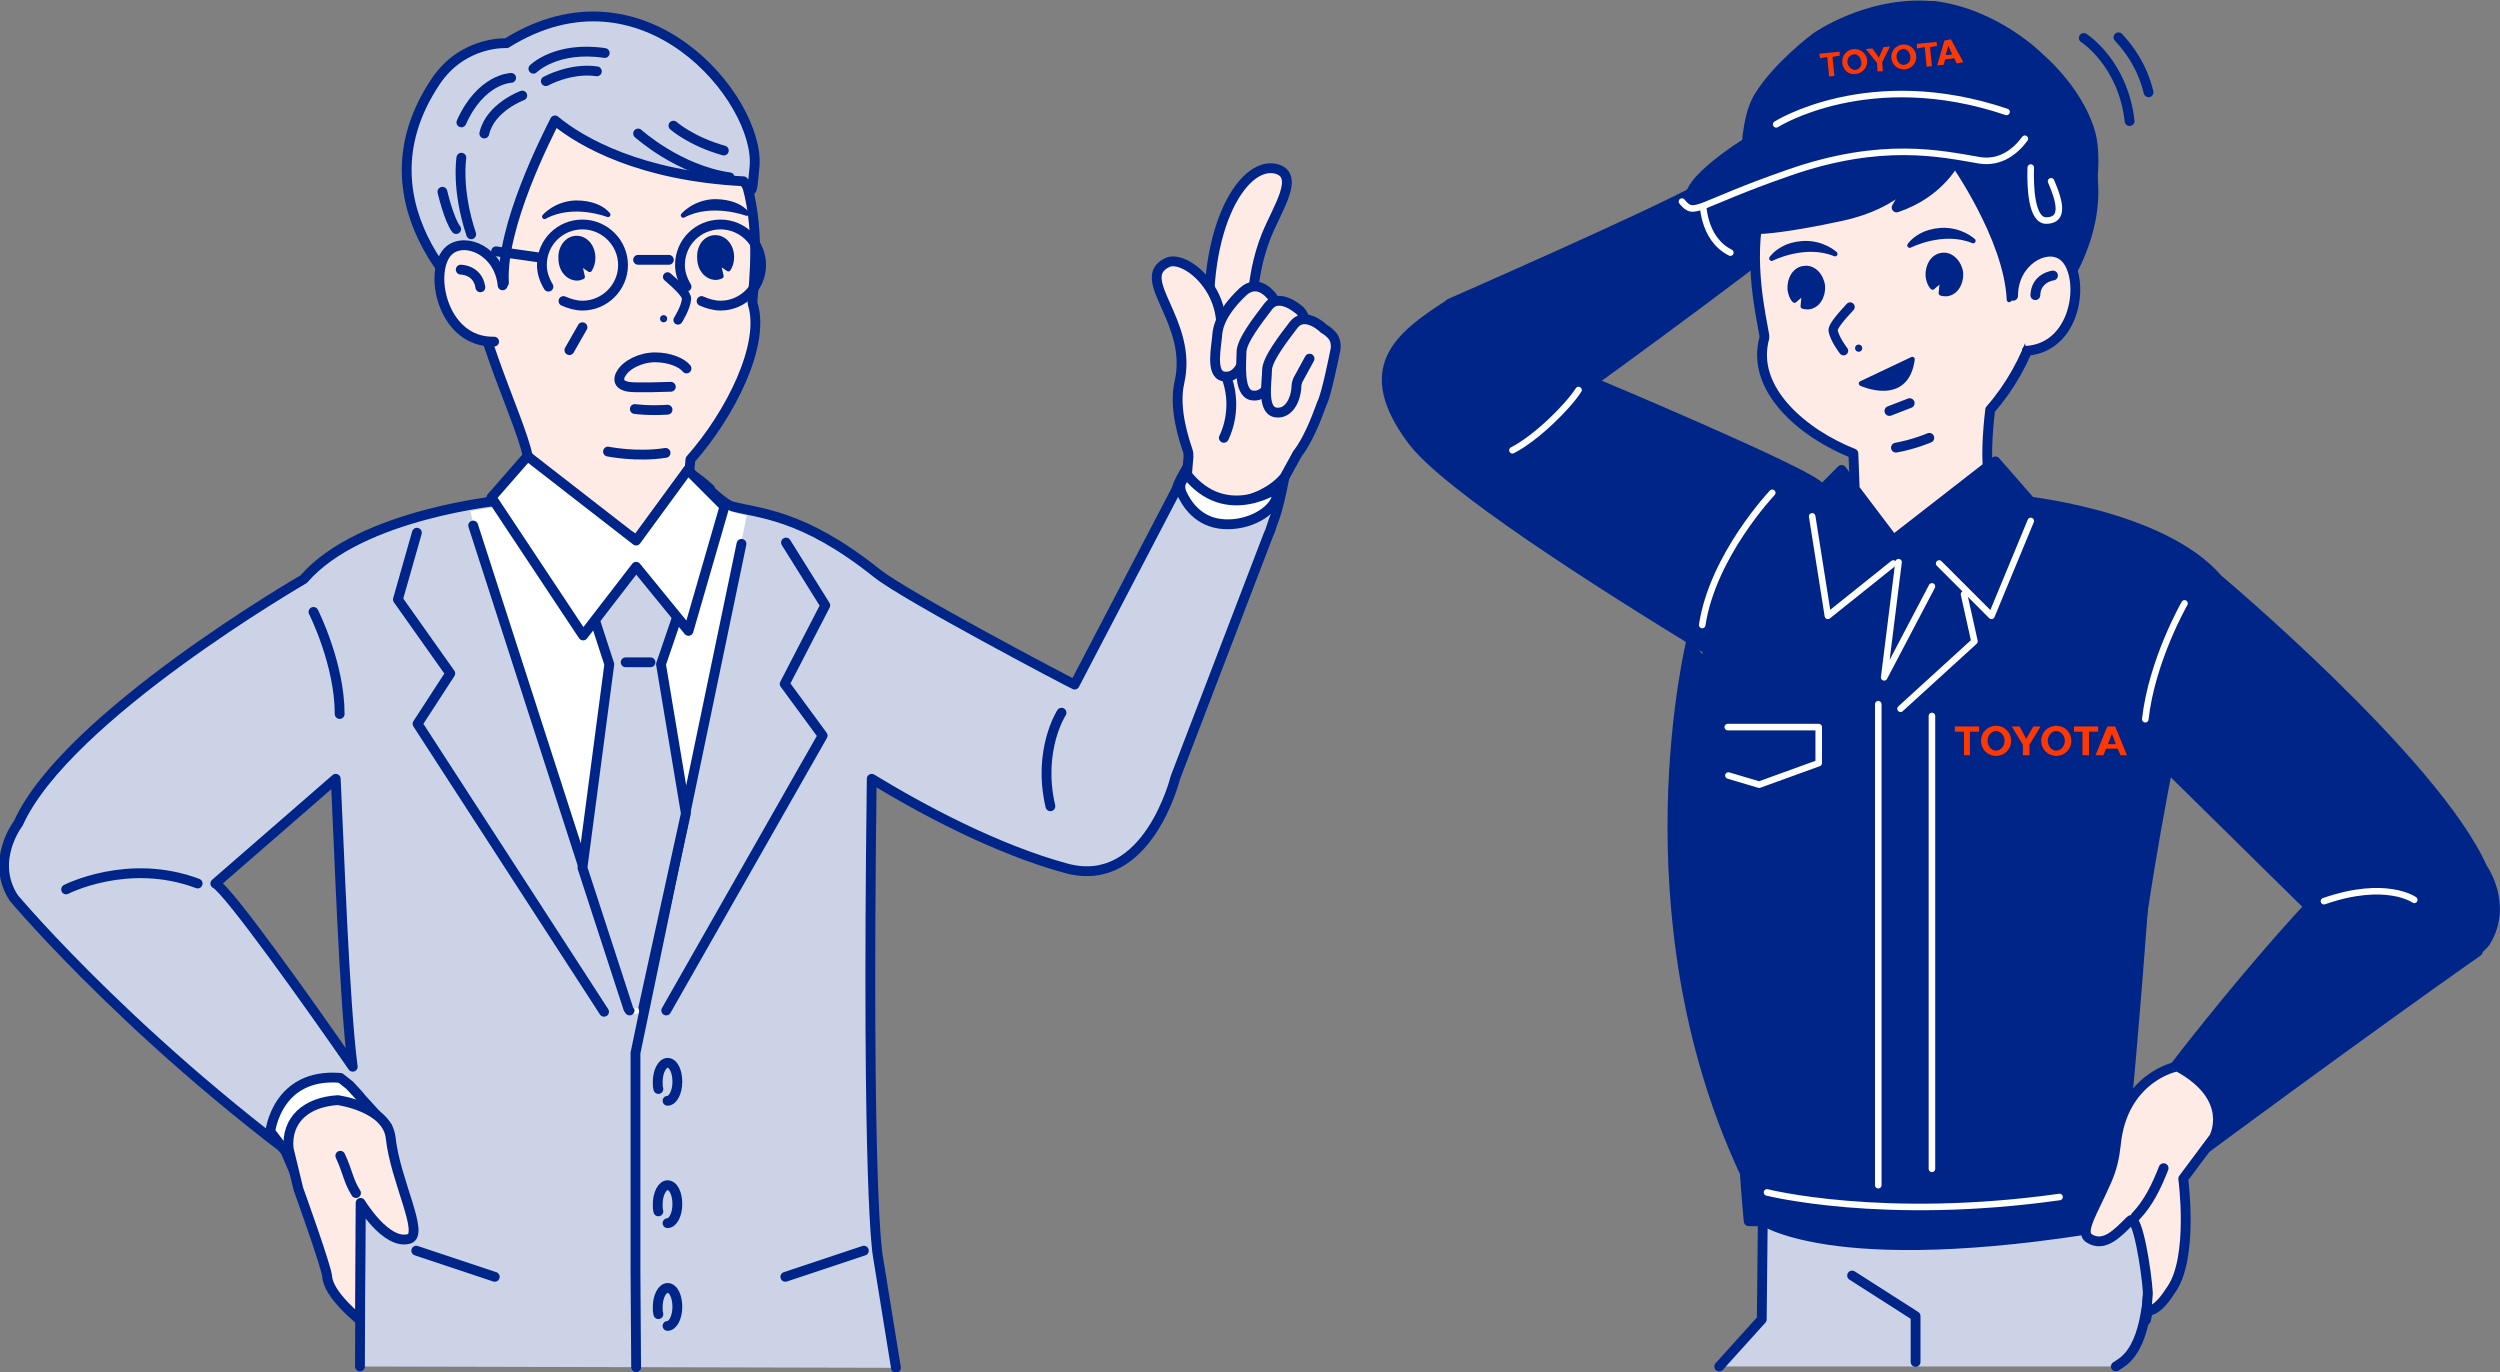 <?xml version="1.0" encoding="utf-8"?>
<!-- Generator: Adobe Illustrator 22.0.1, SVG Export Plug-In . SVG Version: 6.00 Build 0)  -->
<svg version="1.1" id="レイヤー_3" xmlns="http://www.w3.org/2000/svg" xmlns:xlink="http://www.w3.org/1999/xlink" x="0px"
	 y="0px" viewBox="0 0 382 209.7" style="enable-background:new 0 0 382 209.7;" xml:space="preserve">
<rect x="0" y="0" width="382" height="209.7" fill="#808080" stroke="none"/>
<style type="text/css">
	.st0{fill:#CCD3E7;stroke:#002588;stroke-width:1.5;stroke-linecap:round;stroke-linejoin:round;stroke-miterlimit:10;}
	.st1{fill:#002588;stroke:#002588;stroke-width:1.5;stroke-linecap:round;stroke-linejoin:round;stroke-miterlimit:10;}
	.st2{fill:#FFFFFF;stroke:#002588;stroke-width:1.5;stroke-linecap:round;stroke-linejoin:round;stroke-miterlimit:10;}
	.st3{fill:#FFEBE5;stroke:#002588;stroke-width:1.5;stroke-linecap:round;stroke-linejoin:round;stroke-miterlimit:10;}
	.st4{fill:#002588;}
	.st5{fill:none;stroke:#002588;stroke-width:1.5;stroke-linecap:round;stroke-linejoin:round;stroke-miterlimit:10;}
	.st6{fill:#002588;stroke:#002588;stroke-width:0.75;stroke-linecap:round;stroke-linejoin:round;stroke-miterlimit:10;}
	.st7{fill:none;stroke:#FFFFFF;stroke-linecap:round;stroke-linejoin:round;stroke-miterlimit:10;}
	.st8{fill-rule:evenodd;clip-rule:evenodd;fill:#FF3700;}
	.st9{fill:#FFEBE5;}
	.st10{fill:#002588;stroke:#002588;stroke-width:0.756;stroke-linecap:round;stroke-linejoin:round;stroke-miterlimit:10;}
	.st11{fill:#FFEBE5;stroke:#002588;stroke-width:1.403;stroke-linecap:round;stroke-linejoin:round;stroke-miterlimit:10;}
	.st12{fill:#002588;stroke:#002588;stroke-width:0.702;stroke-linecap:round;stroke-linejoin:round;stroke-miterlimit:10;}
	.st13{fill:#002588;stroke:#002588;stroke-width:0.25;stroke-linecap:round;stroke-linejoin:round;stroke-miterlimit:10;}
	.st14{fill:none;}
	
		.st15{fill-rule:evenodd;clip-rule:evenodd;fill:none;stroke:#002588;stroke-width:1.5;stroke-linecap:round;stroke-linejoin:round;stroke-miterlimit:10;}
	.st16{fill:#FFFFFF;}
</style>
<g>
	<g>
		<path class="st0" d="M323.3,208.8c0.5-0.3,0.9-0.6,1.3-0.9c0.2-0.2,0.4-0.4,0.6-0.6c1.6-1.8,2.3-4.5,2.7-6.9
			c0.2-1.1,0.3-2.2,0.3-3.2c0,0,0,0,0,0c0.1-1.6,0-2.6,0-2.6c-0.2-3.5-0.8-6.2-1.6-8.5c-0.3-1-0.7-1.9-1.1-2.7c-1.4-2.8-3-4.5-4.1-6
			c-0.1-0.2-0.2-0.3-0.4-0.4l-29.8-11.8l-0.7,10.8l-21-4.1l-0.3,29.7l-6.5,7.2"/>
		<path class="st1" d="M244.1,58.7c0,0,30,12.6,33.6,15.4s4.1,3.8,4.1,3.8l0.4,5.4l-8.5,4.2"/>
		<path class="st1" d="M379.3,132.6c-7.3-16.3-40.4-44.1-40.4-44.1c-8.7-10.1-30.7-12.1-30.7-12.1l18.3,36.2l26.5,26.1l-0.8,0.7
			l1.4-1.7c0,0-17,17.8-35.5,44.8c-0.1-0.1-10.3-12.7-10.3-12.6c-0.4,0.2-0.8,0.3-1.1,0.4c0.1,0,0.1,0,0.2,0.1
			c0.8,0.4,1.3,0.6,1.6,0.7c1.4,2.3,17.6,8,19.6,11c32.7-24.3,50.5-36.7,50.5-36.7l-0.2-0.1c1-0.8,1.4-1.4,1.4-1.4
			C383.3,138.2,379.3,132.6,379.3,132.6z"/>
		<path class="st1" d="M334.8,100.3c0,0-10.6,45.1-11,77c0,0-1.6,6.5-1.3,8.5l-53.8-0.2"/>
		<path class="st1" d="M258.5,97.6c0,0-10.5,41.8,8.1,81.6c0,0,0.3,4.4,0.6,7.4l51.6,0.7"/>
		<g>
			<g>
			</g>
			<path class="st2" d="M267.1,177.9"/>
		</g>
		<path class="st3" d="M263.4,23.6"/>
		<g>
			<g>
				<path class="st4" d="M284.5,26.4c-0.3,0.4-0.8,0.9-1.5,1.5c0.1,0.2,0.3,0.4,0.5,0.6C284.5,29.5,292,16.4,284.5,26.4z
					 M329.7,87.8c-5.6-3.7-15.1-8.1-19.8-10.3l0.5-0.7l-5.5-6.3l-15.6,12.1l-7.9-10.8l-4.7,4.7c-9.1-6.1-33.1-17.3-33.8-17.9
					c0,0,32.4-23.4,40.2-30.7c-2.6-4-1-9.2-1-9.2s-2.2-1.9-19.3,7.6c-0.8,0.4-2,1.9-2.9,2.4c-6.9,3.9-38.4,17.7-38.4,17.7
					s-0.1,0.1-0.2,0.2c-7.6,4.9-13.7,9.7-5.5,20.7c5.2,6.9,27.5,21.2,45.2,32c-0.6,2.5-0.8,4.3-0.8,4.3l8.5,82.5
					c0,0,10.3,8.5,53.8,1.2c2-2.7,6.9-75.3,6.9-75.3l1.9-18.8C331.3,93.2,333.4,90.2,329.7,87.8z"/>
			</g>
			<g>
				<path class="st5" d="M284.5,26.4c-0.3,0.4-0.8,0.9-1.5,1.5c0.1,0.2,0.3,0.4,0.5,0.6C284.5,29.5,292,16.4,284.5,26.4z
					 M329.7,87.8c-5.6-3.7-15.1-8.1-19.8-10.3l0.5-0.7l-5.5-6.3l-15.6,12.1l-7.9-10.8l-4.7,4.7c-9.1-6.1-33.1-17.3-33.8-17.9
					c0,0,32.4-23.4,40.2-30.7c-2.6-4-1-9.2-1-9.2s-2.2-1.9-19.3,7.6c-0.8,0.4-2,1.9-2.9,2.4c-6.9,3.9-38.4,17.7-38.4,17.7
					s-0.1,0.1-0.2,0.2c-7.6,4.9-13.7,9.7-5.5,20.7c5.2,6.9,27.5,21.2,45.2,32c-0.6,2.5-0.8,4.3-0.8,4.3l8.5,82.5
					c0,0,10.3,8.5,53.8,1.2c2-2.7,6.9-75.3,6.9-75.3l1.9-18.8C331.3,93.2,333.4,90.2,329.7,87.8z"/>
			</g>
		</g>
		<g>
			<path class="st6" d="M295.8,23.2c-4.4,1.9-11.9,3.4-11.9,3.4c0.1-0.1,0.3-0.1,0.4-0.2c3.2-0.9,5.8-1.7,7.8-2.5
				C293.2,23.7,294.5,23.5,295.8,23.2z"/>
		</g>
		<path class="st6" d="M299.1,18.7c0,0-7.3,10.4-29.6,13.7l-1-3.5l4.8-10.2"/>
		<path class="st7" d="M241.2,59.6c-1.6,2.5-6.4,7.3-10.1,9.2"/>
		<path class="st7" d="M333.8,92.2c0,0-5,8.7-6,17.7"/>
		<path class="st7" d="M368.9,137.5c0,0-4.3-3.1-13.8,0.2"/>
		<g>
			<polyline class="st7" points="300.1,90.8 301.7,98 290.4,108.3 			"/>
			<polyline class="st7" points="290.1,85.9 287.9,103.5 295.2,89.6 			"/>
			<polyline class="st7" points="276.9,78.9 279.3,94.1 289.3,86.1 			"/>
			<polyline class="st7" points="310.3,79.6 304.3,94.1 296.3,86.1 			"/>
		</g>
		<line class="st7" x1="287" y1="107.6" x2="287" y2="181.1"/>
		<line class="st7" x1="295.2" y1="109.4" x2="295.2" y2="178.6"/>
		<path class="st7" d="M260.2,30.6c0,0-0.2,5.8,4.2,8"/>
		<polyline class="st7" points="264,111.1 277.9,111.1 277.9,116.6 268.8,119.9 264.1,118.5 		"/>
		<g>
			<path class="st8" d="M311.9,113.2c0-1.3,1-2.3,2.3-2.3c1.3,0,2.3,1,2.3,2.3c0,1.3-1,2.3-2.3,2.3
				C312.9,115.5,311.9,114.5,311.9,113.2L311.9,113.2L311.9,113.2L311.9,113.2z M314.2,114.7c0.7,0,1.3-0.7,1.3-1.5
				c0-0.8-0.6-1.5-1.3-1.5c-0.7,0-1.3,0.7-1.3,1.5C312.9,114,313.5,114.7,314.2,114.7L314.2,114.7L314.2,114.7L314.2,114.7z"/>
			<polygon class="st8" points="319.2,111.8 319.2,115.4 318.2,115.4 318.2,111.8 318.3,111.8 316.9,111.8 316.9,111 320.6,111 
				320.6,111.8 319.2,111.8 319.2,111.8 319.2,111.8 			"/>
			<path class="st8" d="M321.8,114.4L321.8,114.4l-0.4,1h-1.2l1.8-4.4h0.6h0.6l1.8,4.4H324l-0.4-1l0,0h-0.9H321.8L321.8,114.4
				L321.8,114.4z M322.7,113.7h0.6l0,0l-0.6-1.6h0l-0.6,1.6l0,0H322.7L322.7,113.7L322.7,113.7z"/>
			<polygon class="st8" points="301,111.8 301,115.4 300.1,115.4 300.1,111.8 300.1,111.8 298.7,111.8 298.7,111 302.4,111 
				302.4,111.8 301.1,111.8 301,111.8 301,111.8 			"/>
			<path class="st8" d="M302.7,113.2c0-1.3,1-2.3,2.3-2.3c1.3,0,2.3,1,2.3,2.3c0,1.3-1,2.3-2.3,2.3
				C303.7,115.5,302.7,114.5,302.7,113.2L302.7,113.2L302.7,113.2L302.7,113.2z M305,114.7c0.7,0,1.3-0.7,1.3-1.5
				c0-0.8-0.6-1.5-1.3-1.5c-0.7,0-1.3,0.7-1.3,1.5C303.7,114,304.3,114.7,305,114.7L305,114.7L305,114.7L305,114.7z"/>
			<polygon class="st8" points="309.6,115.4 310.1,115.4 310.1,113.8 310.1,113.8 311.8,111 310.7,111 309.6,112.9 308.6,111 
				307.4,111 309.1,113.8 309.1,113.8 309.1,115.4 309.6,115.4 309.6,115.4 			"/>
		</g>
		<path class="st7" d="M267,76.6"/>
		<path class="st7" d="M270.8,75.3c0,0-9.1,9.6-10.7,20.2"/>
		<polyline class="st0" points="283,194.9 292.7,201.1 292.7,208.1 		"/>
		<g>
			<path class="st3" d="M299.9,2.9c2.7-0.3,1.3,4.6,1.3,4.6c0,3.2-0.8,5.4-0.8,5.4c1.1,1.1-0.3,4.3-0.3,4.3
				c-2.7,5.8-8.7,10.5-8.7,10.5c7.4-1.4,9.7,0.8,9.7,3c0,2.2-9.7,1-13.8,3.7c-4.1,2.7-12.7,0.3-12.7,0.3l-4.1,2c0,0-3.2-1.4-3.5-6.5
				c-0.4-5.1,2.8-6.5,2.8-6.5l3.8-2.9c0,0,11.8-11.2,17-15.3C297.9,0,299.9,2.9,299.9,2.9z"/>
			<path class="st5" d="M282.7,22c0,0,3.9-1.5,5.7-6.1s7.8-9.5,7.8-9.5s1.8-0.9,1.3-2.8"/>
			<path class="st5" d="M299.5,7.8c0,0-2.9,4.7-6.9,8.6"/>
			<path class="st5" d="M298.7,14.5c0,0-3.1,4.5-6.3,6.9"/>
		</g>
		<g>
			<g>
				<g>
					<path class="st9" d="M310.9,50.6c0-0.1,0-0.2,0-0.4l-1.5-13.1c-2.3-9.4-8.1-19.6-22.7-18.8c-26.3,1.5-16.8,32.1-17.1,33.3
						c-2.2,7.9,6,14.7,13.6,17.7c0.1,3.1,0.2,4.7,0.2,5.4l5.9,7.8l14.4-11.2c-0.1-1.7-0.1-4.5,0.4-8.7
						C307.1,59.2,309.5,54.9,310.9,50.6z"/>
				</g>
				<g>
					<path class="st5" d="M310.9,50.6c0-0.1,0-0.2,0-0.4l-1.5-13.1c-2.3-9.4-8.1-19.6-22.7-18.8c-26.3,1.5-16.8,32.1-17.1,33.3
						c-2.2,7.9,6,14.7,13.6,17.7c0.1,3.1,0.2,4.7,0.2,5.4l5.9,7.8l14.4-11.2c-0.1-1.7-0.1-4.5,0.4-8.7
						C307.1,59.2,309.5,54.9,310.9,50.6z"/>
				</g>
			</g>
			<path class="st10" d="M266.5,28.9c-1.4-10.2,14.4-30.5,36.6-19.5c0,0,6.5-1.1,11.3,4.7c15.1,18.3-3.8,36.2-3.8,36.2l-2.9-8.4
				c0,0-7.8-19.4-13.3-22c-2.7,0.5-0.9,3.4-3.2,4c1.7-0.9,2.8-1.8,2.9-2.6c0,0-1.7,1.4-6.5,3.7c-3.2,1.1-5.8,2.2-7.6,3.2
				c-0.3,0.1-0.6,0.2-0.9,0.4c-13.2,5-9.4,6.6-10.4,6.6C268.6,35.2,267.3,34.8,266.5,28.9z"/>
			<path class="st6" d="M301.1,24.1l-2.9,0.5c0,0,8.4,11.8,8.8,21.2c0,0,2.8-3.5,3.4-7"/>
			<path class="st3" d="M309.7,53.6c8.1-0.6,9-12.2,5.4-14.6c-2.6-1.8-7.5,1-7.5,6.2"/>
			<path class="st5" d="M313.7,42.1c0,0-2.6,0.3-2.7,3"/>
			<path class="st6" d="M284.4,58.6c0,0,6.9,3.2,7.8-3.7L284.4,58.6z"/>
			<line class="st2" x1="288.7" y1="62.8" x2="291.8" y2="61.6"/>
			<path class="st7" d="M310.3,25.6c-0.1,3,0.1,8,2.3,8.1c2.4,0,2.6-1.9,0.8-6"/>
			<g>
				<path class="st6" d="M275.7,41c-1.4,0.1-2.3,1.6-2.2,3.2c0.1,0.7,0.3,1.3,0.7,1.7l1.5-1.3l-0.2,2.2c0.3,0.1,0.5,0.1,0.8,0.1
					c1.4-0.1,2.3-1.6,2.2-3.2C278.3,42.1,277.1,40.8,275.7,41z"/>
				<path class="st6" d="M280.4,38.8c0,0-1.9-1.8-5-1.6c-1.2,0.1-2.2,0.4-2.9,0.8c-1.3,0.7-1.8,1.5-1.8,1.5S275.8,36.9,280.4,38.8"
					/>
			</g>
			<g>
				<path class="st6" d="M296.8,39c-1.4,0.1-2.3,1.6-2.2,3.2c0.1,0.7,0.3,1.3,0.7,1.7l1.5-1.3l-0.2,2.2c0.3,0.1,0.5,0.1,0.8,0.1
					c1.4-0.1,2.3-1.6,2.2-3.2C299.4,40.1,298.1,38.8,296.8,39z"/>
				<path class="st6" d="M301.5,36.8c0,0-1.9-1.8-5-1.6c-1.2,0.1-2.2,0.4-2.9,0.8c-1.3,0.7-1.8,1.5-1.8,1.5S296.9,34.9,301.5,36.8"
					/>
			</g>
			<path class="st1" d="M287.2,22.1l-12.4,3.5l-6.6,5.9l0.8,3.5c0,0,3.7-0.1,12.4-2c8.8-1.9,11.6-6.7,11.6-6.7l-3.2,5.4
				c6.5-2.2,9.1-6.9,10-9.1l-0.1-4.1"/>
			<path class="st11" d="M282.7,46.9c-1.3,1.4-2.7,3-2.6,3.6c0.2,1.3,1.6,3.1,1.6,3.1"/>
			<g>
				<circle class="st12" cx="284" cy="53.2" r="0.2"/>
			</g>
			<path class="st5" d="M294.8,66.9c0,0-2.3,1-5.1,1.5"/>
		</g>
		<g>
			<g>
				<path class="st1" d="M311.7,8.9c0,0-6.6-6.8-16.2-8c0,0,0,0,0,0c-0.1,0-0.2,0-0.3,0c-0.1,0-0.2,0-0.3,0c0,0,0,0,0,0
					c-9.6-0.7-17.4,4.8-17.4,4.8s-5.8,4.3-8.7,9c-1.5,2.4-1.9,6.1-2.1,10.1c3.2-3.3,10.9-7.7,28.7-6.2c14.4,1.2,21.2,6.1,24.3,9.5
					c0.3-3.3,0.3-6.2-0.5-8.5C317.1,13.4,311.7,8.9,311.7,8.9z"/>
			</g>
			<path class="st13" d="M268.3,20.2c0,0-10.9,6.4-10.6,9.9c0.4,3.5,1.1,1.4,15.5-3.6c14.3-5,23.3-2.9,29.2-1.9
				c5.9,0.9,8.6-6.4,8.6-6.4l-4.9-8.6l-9.3,0.2"/>
			<path class="st7" d="M257,30.8c2,2.4,1.9,0.6,16.3-4.4c14.3-5,23.3-2.9,29.2-1.9c3.2,0.5,5.5-1.4,6.9-3.3"/>
			<path class="st7" d="M271.4,19c0,0,14.2-9,35.2-1.9"/>
			<g>
				<path class="st8" d="M289,8.9c-0.1-1.1,0.7-2,1.7-2.1c1.1-0.1,2,0.7,2.1,1.7c0.1,1.1-0.7,2-1.7,2.1C290,10.7,289.1,9.9,289,8.9
					L289,8.9L289,8.9L289,8.9z M291,9.9c0.6-0.1,1-0.6,0.9-1.3c-0.1-0.7-0.6-1.2-1.2-1.1c-0.6,0.1-1,0.7-0.9,1.3
					C289.9,9.5,290.4,10,291,9.9L291,9.9L291,9.9L291,9.9z"/>
				<polygon class="st8" points="294.9,7.2 295.2,10.1 294.4,10.2 294.1,7.2 294.1,7.2 292.9,7.4 292.9,6.7 295.9,6.4 296,7 
					294.9,7.2 294.9,7.2 294.9,7.2 				"/>
				<path class="st8" d="M297.2,9.1L297.2,9.1l-0.2,0.8L296,10l1.1-3.8l0.5-0.1l0.5-0.1l1.9,3.5L299,9.7l-0.4-0.8l0,0L297.9,9
					L297.2,9.1L297.2,9.1L297.2,9.1z M297.8,8.4l0.5-0.1l0,0l-0.6-1.3l0,0l-0.4,1.4l0,0L297.8,8.4L297.8,8.4L297.8,8.4z"/>
				<polygon class="st8" points="280,8.7 280.3,11.6 279.5,11.7 279.2,8.7 279.2,8.7 278.1,8.9 278,8.2 281.1,7.9 281.1,8.5 
					280,8.7 280,8.7 280,8.7 				"/>
				<path class="st8" d="M281.5,9.6c-0.1-1.1,0.7-2,1.7-2.1c1.1-0.1,2,0.7,2.1,1.7c0.1,1.1-0.7,2-1.7,2.1
					C282.5,11.5,281.6,10.7,281.5,9.6L281.5,9.6L281.5,9.6L281.5,9.6z M283.5,10.7c0.6-0.1,1-0.6,0.9-1.3c-0.1-0.7-0.6-1.2-1.2-1.1
					c-0.6,0.1-1,0.7-0.9,1.3C282.4,10.2,282.9,10.7,283.5,10.7L283.5,10.7L283.5,10.7L283.5,10.7z"/>
				<polygon class="st8" points="287.3,10.9 287.7,10.9 287.6,9.5 287.6,9.5 288.8,7.1 287.8,7.2 287.1,8.8 286.1,7.4 285.1,7.5 
					286.8,9.6 286.8,9.6 286.9,10.9 287.3,10.9 287.3,10.9 				"/>
			</g>
		</g>
		<path class="st14" d="M327.3,181.4c0,0-0.7,1-1.9,2.1c0.4,0.8,0.8,1.7,1.1,2.7L327.3,181.4z"/>
		<g>
			<path class="st14" d="M326.6,186.1l0.7-4.8c0,0-0.7,1-1.9,2.1l0,0C325.8,184.3,326.2,185.1,326.6,186.1z"/>
			<path class="st3" d="M323.3,174.9c-0.2,1.9-0.6,3.7-1.4,5.5c-2,4.6-4.2,7.8-2.7,8.8c2.3,1.5,4.4-0.8,6.3-2.7
				c1.1-1.1,2.5,7.7,2.7,11.1c0,0-0.2,2.5-0.3,4.1c0,0,0.3-1.4,0.3-1.4c1.6-0.1,3-2.4,3.6-3.3c3.4-4.9,1.8-16.9,1.8-16.9l4.7-6.3
				c0,0,3.3-6-5.5-10.8C332.7,162.8,324.3,164.6,323.3,174.9z"/>
		</g>
		<path class="st3" d="M330.6,178.5c-1.1,2.8-2.3,5.3-4.3,7.4"/>
		<path class="st7" d="M270,182.2c0,0,17.7,4.5,44.7,0.7"/>
	</g>
	<g>
		<path class="st15" d="M318.4,5.8c0,0,6,3.8,7,12.7"/>
		<path class="st15" d="M323.7,5.7c1.5,1.6,3.6,4.3,4.6,8.4"/>
	</g>
</g>
<g>
	<g>
		<g>
			<path class="st3" d="M191.4,49.2c0,0-0.6-6.4,2.1-13.2c1.7-4.2,5.2-9.2,1.5-10.2c-5.3-1.3-11.9,10-9.9,27.7"/>
			<g>
				<g>
					<g>
						<path class="st9" d="M105.5,70.2c6.1-6.9,11.5-17.6,9.5-23.8c-0.4-1.2,5.9-32.6-20.4-31.4c-14.6,0.6-19.3,11.4-20.7,21
							l-0.2,13.2c0,0.2,0,0.3,0,0.4c0.1,0.2,0.1,0.5,0.2,0.7l0,0c3.8,12.5,10.2,23.5,5.3,24l-8.4,4.3l3.7,15.6l0.2,0.1l18.6,19.4
							l12.3-19.5l9-11.8l-10.1-7C104.9,75.3,105.3,73,105.5,70.2z"/>
					</g>
					<g>
						<path class="st5" d="M105.5,70.2c6.1-6.9,11.5-17.6,9.5-23.8c-0.4-1.2,5.9-32.6-20.4-31.4c-14.6,0.6-19.3,11.4-20.7,21
							l-0.2,13.2c0,0.2,0,0.3,0,0.4c0.1,0.2,0.1,0.5,0.2,0.7l0,0c3.8,12.5,10.2,23.5,5.3,24l-8.4,4.3l3.7,15.6l0.2,0.1l18.6,19.4
							l12.3-19.5l9-11.8l-10.1-7C104.9,75.3,105.3,73,105.5,70.2z"/>
					</g>
				</g>
				<g>
					<path class="st6" d="M91,19.9c4.4,1.9,11.9,3.4,11.9,3.4c-0.1-0.1-0.3-0.1-0.4-0.2c-3.2-0.9-5.8-1.7-7.8-2.5
						C93.5,20.4,92.3,20.1,91,19.9z"/>
				</g>
				<path class="st0" d="M77.4,6.6c0,0-6.6-0.4-10.8,5.8C53.3,32.2,74,48.1,74,48.1l1.5-6.7c0.8,1.1,1.5,1.8,1.5,1.8
					c-0.5-8.6,6.6-22.4,7.8-24.8c4.1,3.4,13.2,8.5,28.8,9.3c0.6,0.7,0.7,1.1,1.2,1.1c0,0,0.1,1.3,0.5-3.4
					C116.1,15.2,98.4-6.5,77.4,6.6z"/>
				<path class="st3" d="M75.5,52.2c-8.1,0.2-10.2-11.2-6.8-14c2.5-2,7.6,0.2,8.1,5.4"/>
				<path class="st5" d="M70.4,41.2c0,0,2.6,0,3,2.7"/>
				<path class="st11" d="M102,42.3c1.5,1.3,3,2.7,2.9,3.4c-0.1,1.3-1.3,3.2-1.3,3.2"/>
				<g>
					<circle class="st12" cx="101.4" cy="48.7" r="0.2"/>
				</g>
				<line class="st5" x1="89" y1="50" x2="87" y2="53.5"/>
			</g>
			<g>
				<path class="st0" d="M111.8,77.4C111.8,77.4,111.8,77.4,111.8,77.4C111.8,77.3,111.8,77.3,111.8,77.4z"/>
				<path class="st0" d="M136.9,209l-2.8-17.3c0,0-1.7-9.2-0.9-72.7c7.7,4.7,19.1,10.8,29.8,13.7c12.4,3.3,16.6-13.9,16.6-13.9
					L193.7,82l0.2-0.5c0.2-0.3,0.4-1.2,0.9-2.5c0.7-1.8,2.6-10.6,1.9-11.5l0.3-1.1c-2.6-0.1-4.9,0.3-6.8,0.7c-0.2,0-0.3,0.1-0.5,0
					l-4.3-0.2c-0.7,0-1.3,0.3-1.7,0.9c-1.2,1.8-3.6,5.6-3.8,6.6l-0.2,0.5l-15.5,29.7c-0.9-0.4-25.8-13.5-30.2-17
					c-11.5-9.2-18.1-9.1-22.4-10.3c0,0,0,0,0,0c-2.1-1.1-4.2-3.7-6-4.8l2.3,5.2c-2-1.1-3.4-1.8-3.6-1.7l-0.2,7.5l-13.9,0.2l-0.9,2.4
					l-1.1,3l-5-8.3l-5-4.7c0,0-0.5,0.2-1.3,0.6l0.2-0.3c0,0-22,2-30.7,12.1c0,0-36.3,21-43.6,37.3c0,0-4.4,5.7-0.7,11.4
					c0,0,20.5,24.5,53,46.8l-0.1,24.8 M32.9,135l18.4-16c0.5,9.8,1.3,34.3,2.6,44C47.6,153.9,34.9,136,32.9,135z"/>
			</g>
			<g>
				<path class="st6" d="M109.3,36.3c1.4,0,2.5,1.3,2.5,3c0,0.7-0.2,1.3-0.5,1.8l-1.6-1.1l0.5,2.2c-0.3,0.1-0.5,0.2-0.8,0.2
					c-1.4,0-2.5-1.3-2.5-3C106.8,37.6,107.9,36.3,109.3,36.3z"/>
				<path class="st6" d="M104.4,32.9c0,0,1.7-2,4.8-2.1c1.2,0,2.2,0.2,3,0.5c1.3,0.5,1.9,1.3,1.9,1.3S108.7,30.6,104.4,32.9"/>
			</g>
			<g>
				<path class="st6" d="M88.1,36.4c1.4,0,2.5,1.3,2.5,3c0,0.7-0.2,1.3-0.5,1.8l-1.6-1.1l0.5,2.2c-0.3,0.1-0.5,0.2-0.8,0.2
					c-1.4,0-2.5-1.3-2.5-3C85.6,37.8,86.7,36.4,88.1,36.4z"/>
				<path class="st6" d="M83.2,33.1c0,0,1.7-2,4.8-2.1c1.2,0,2.2,0.2,3,0.5c1.3,0.5,1.9,1.3,1.9,1.3S87.6,30.7,83.2,33.1"/>
			</g>
			<g>
				<g>
				</g>
				<polyline class="st5" points="76.8,76.5 89.1,91.1 96.5,82 104.6,91.1 107.8,78.6 				"/>
			</g>
			<g>
				<path class="st5" d="M10.1,135.9c0,0,9.5-4.9,20.1-0.9"/>
			</g>
			<path class="st3" d="M186.4,52.1c1.5-7.8-5.4-13.2-8-12c-5.3,2.5,4,9,1.8,18.4c-0.9,4,0.8,8.9,1.3,10.4c0.1,0.3,0.1,0.6,0.1,0.9
				l-0.2,2.4c0,0.5,0.1,1,0.4,1.4c1.1,1.3,3.8,4,7.7,3.1c4.3-1,6.2-3.1,6.7-3.7c0.1-0.1,0.1-0.2,0.2-0.3l1.7-3.1
				c0-0.1,0.1-0.1,0.1-0.2c2.1-2.7,3.5-7.1,3.8-7.8c0.7-1.3,2-7.9,2-7.9s0.5-1.6-0.7-2.7c-0.6-0.6-1.7-1.2-2.6-1.7
				c-0.8-0.4-1.7-0.2-2.3,0.4l-0.6,0.7c-0.2,0.3-0.4,0.6-0.5,1v0c-0.3,1.4-1.9,2-3,1.2l-0.4-0.3c-1-0.7-1.1-2.1-0.3-2.9
				c0.4-0.5,0.9-1,1.2-1.9"/>
			<path class="st3" d="M194.5,45.5c0,0-2.1-3.2-4.6-0.9c-1.9,1.8-3.7,4.1-3.9,6.5c-0.1,1.7-1.1,6,0.9,6.4c1.9,0.4,3.2-1.6,3.3-4
				c0-0.3,0.1-0.6,0.2-0.9l1.8-3.3"/>
			<path class="st3" d="M196.5,52.2l-1.8,3.3c-0.1,0.3-0.2,0.6-0.2,0.9c-0.1,2.4-1.4,4.4-3.3,4c-2-0.5-1.5-4.9-1.5-6.6
				c0-1.7,2.5-4.9,4.1-7c1.6-2.1,4.5,0.4,4.5,0.4s1.1,0.5,1.4,3"/>
			<path class="st3" d="M201.9,49.9c0,0-2.6-2.3-4.2-0.3c-1.6,2.1-4.1,5.3-4.1,7s-0.8,5.9,1.2,6.4c1.9,0.4,3.2-1.6,3.3-4
				c0-0.3,0.1-0.6,0.2-0.9l1.8-3.3"/>
			<polyline class="st5" points="63.7,81.4 60.8,91.6 68.8,102.9 63.8,110.6 92.3,154.6 			"/>
			<polyline class="st5" points="120.1,82.9 126.1,92.5 119.9,104.5 125.7,112.4 101.8,154.4 			"/>
			<path class="st0" d="M69.1,68.4"/>
			<g>
				<path class="st14" d="M32.9,135c2,1.1,15.5,23.5,21,26.5c-1.3-9.7-2.1-32.7-2.6-42.5L32.9,135z"/>
				<path class="st0" d="M105.8,72.6l0.9,1.9l1.8,0.2C107.6,73.9,106.7,73.1,105.8,72.6z"/>
				<path class="st16" d="M96,154.9h2.3l15.8-76.1c-0.8-0.2-1.6-0.4-2.3-0.6c0,0,0,0,0,0c-1.1-0.6-2.2-1.6-3.3-2.6l-1.8-0.2l1.4,3.2
					c-2-1.1-3.4-1.8-3.6-1.7l-0.2,7.5l-13.9,0.2L89.5,87l-1.1,3l-5-8.3l-5-4.7c0,0-0.5,0.2-1.3,0.6l0.2-0.3c0,0-2.2,0.2-5.4,0.8
					l0.5,2.4L96,154.9z"/>
			</g>
			<line class="st5" x1="96.2" y1="154.4" x2="72.3" y2="80.3"/>
			<polyline class="st5" points="113.3,83.1 97.1,160.9 97.1,194.3 97.2,208.9 			"/>
			<polyline class="st0" points="96,154.1 89,132.6 93.1,101.5 90.4,93.2 96.8,85.9 96.8,85.7 97,85.8 97.2,85.7 97,85 103.9,93 
				101,101.5 104.8,124.3 98.3,154 			"/>
			<line class="st5" x1="95.6" y1="101.2" x2="99.4" y2="101.2"/>
			<g>
				<g>
					<polygon class="st16" points="105.1,71.8 97.2,82.6 80.6,69.7 75.1,76 89.1,97.1 97.2,86.6 105.2,96.4 110.7,77.4 					"/>
				</g>
				<g>
					<polygon class="st5" points="105.1,71.8 97.2,82.6 80.6,69.7 75.1,76 89.1,97.1 97.2,86.6 105.2,96.4 110.7,77.4 					"/>
				</g>
			</g>
			<path class="st0" d="M162.2,108.9c0,0-3.7,5.7-1.7,14.3"/>
			<path class="st5" d="M187,66.9c0,0,2.2-4,0.5-9"/>
			<path class="st2" d="M181.2,72.3l-0.2,0.5l-0.4,0.7c-0.3,0.5-0.3,1.1-0.1,1.7c0.7,1.6,2.5,4.7,6.6,4.9c3.8,0.2,7.2-1.9,7.9-3.9
				c0.5-1.4,0.8-2,0.8-2S187.4,80.4,181.2,72.3z"/>
			<path class="st2" d="M55.1,167.7c0.1,0-1.7-1.9-1.7-1.9l-1.4-1.1c-9.7-0.8-10.7,8.2-10.7,8.2l2.3,3l2.6,6c1-2.6,0.1-4.7,1.6-6.2
				l9.3-2.9l2.1-0.6L55.1,167.7z"/>
			<g>
				<path class="st3" d="M59.7,173.9c-0.5-4.8-8.1-5.8-8.1-5.8c-4.8,0.3-7.9,3-7.5,7.4l1.5,6.2c0,0,4.3,11.9,4.4,13.4
					c0.2,2.8,5,6.6,5,6.6l0.1-17.9c0,0,3.9,6.5,7.4,5.5C64.9,188.6,60.4,180.4,59.7,173.9z"/>
				<path class="st3" d="M52,176.6c1.2,2.6,1.2,3.8,2.4,5.7"/>
			</g>
			<path class="st6" d="M97.5,19"/>
			<path class="st5" d="M70.5,24.1c0,0-0.8,4.8,1.5,11.7"/>
			<path class="st3" d="M67.6,29.3c0,0,1,4.3,2.1,5.7"/>
			<path class="st5" d="M97.5,20.4c0,0,6.2,5.6,14,6.7"/>
			<path class="st5" d="M102.9,19.2c0,0,2.7,2.4,7.7,3.8"/>
			<path class="st5" d="M78.1,11.9c0,0-4.6,0.1-7.6,6.8"/>
			<path class="st5" d="M81.5,10.5c0,0,3.5-3.5,10.9-2.4"/>
			<path class="st5" d="M83.4,12.4c0,0,3.8-2.1,7.8-1.5"/>
			<path class="st5" d="M79.8,14.6c0,0-4.9,1.8-5.8,5.8"/>
			<path class="st5" d="M83.8,43.8c-0.6-1-1-2.1-1-3.3c0-3.5,2.8-6.2,6.2-6.2s6.2,2.8,6.2,6.2s-2.8,6.2-6.2,6.2c-1,0-2-0.3-2.9-0.7"
				/>
			<path class="st5" d="M104.9,43.8c-0.6-1-1-2.1-1-3.3c0-3.5,2.8-6.2,6.2-6.2s6.2,2.8,6.2,6.2s-2.8,6.2-6.2,6.2c-1,0-2-0.3-2.9-0.7
				"/>
			<line class="st5" x1="97.5" y1="39.7" x2="102.2" y2="39.7"/>
			<line class="st5" x1="75.8" y1="38.4" x2="82.8" y2="39.4"/>
			<g>
				<path class="st0" d="M100.6,166.4c-0.1-0.3-0.1-0.7-0.1-1.1c0-1.6,0.7-2.9,1.5-2.9c0.9,0,1.5,1.3,1.5,2.9c0,1.6-0.7,2.9-1.5,2.9
					"/>
				<path class="st0" d="M100.6,185.1c-0.1-0.3-0.1-0.7-0.1-1.1c0-1.6,0.7-2.9,1.5-2.9c0.9,0,1.5,1.3,1.5,2.9s-0.7,2.9-1.5,2.9"/>
				<path class="st0" d="M100.6,200.8c-0.1-0.3-0.1-0.7-0.1-1.1c0-1.6,0.7-2.9,1.5-2.9c0.9,0,1.5,1.3,1.5,2.9c0,1.6-0.7,2.9-1.5,2.9
					"/>
			</g>
			<line class="st5" x1="132" y1="191.1" x2="120" y2="195.1"/>
			<line class="st5" x1="63.6" y1="191.1" x2="75.6" y2="195.1"/>
		</g>
		<g>
			<path class="st5" d="M104.9,56.3c-0.7-0.9-2.6-1.7-4.8-1.7s-4.4,1.1-5.2,2.5c0,0-1.1,1.6,1.1,2c1.1,0.2,6.5,0,6.5,0"/>
		</g>
		<path class="st5" d="M96.2,62.5"/>
		<path class="st5" d="M97,62.5c0,0,2.2,0.3,5,0.1"/>
	</g>
	<path class="st3" d="M92.9,69c0,0,4.4,0.9,8.8,0.2"/>
</g>
<path class="st5" d="M47.9,93.5c0,0,4,7.9,4,15.6"/>
</svg>
